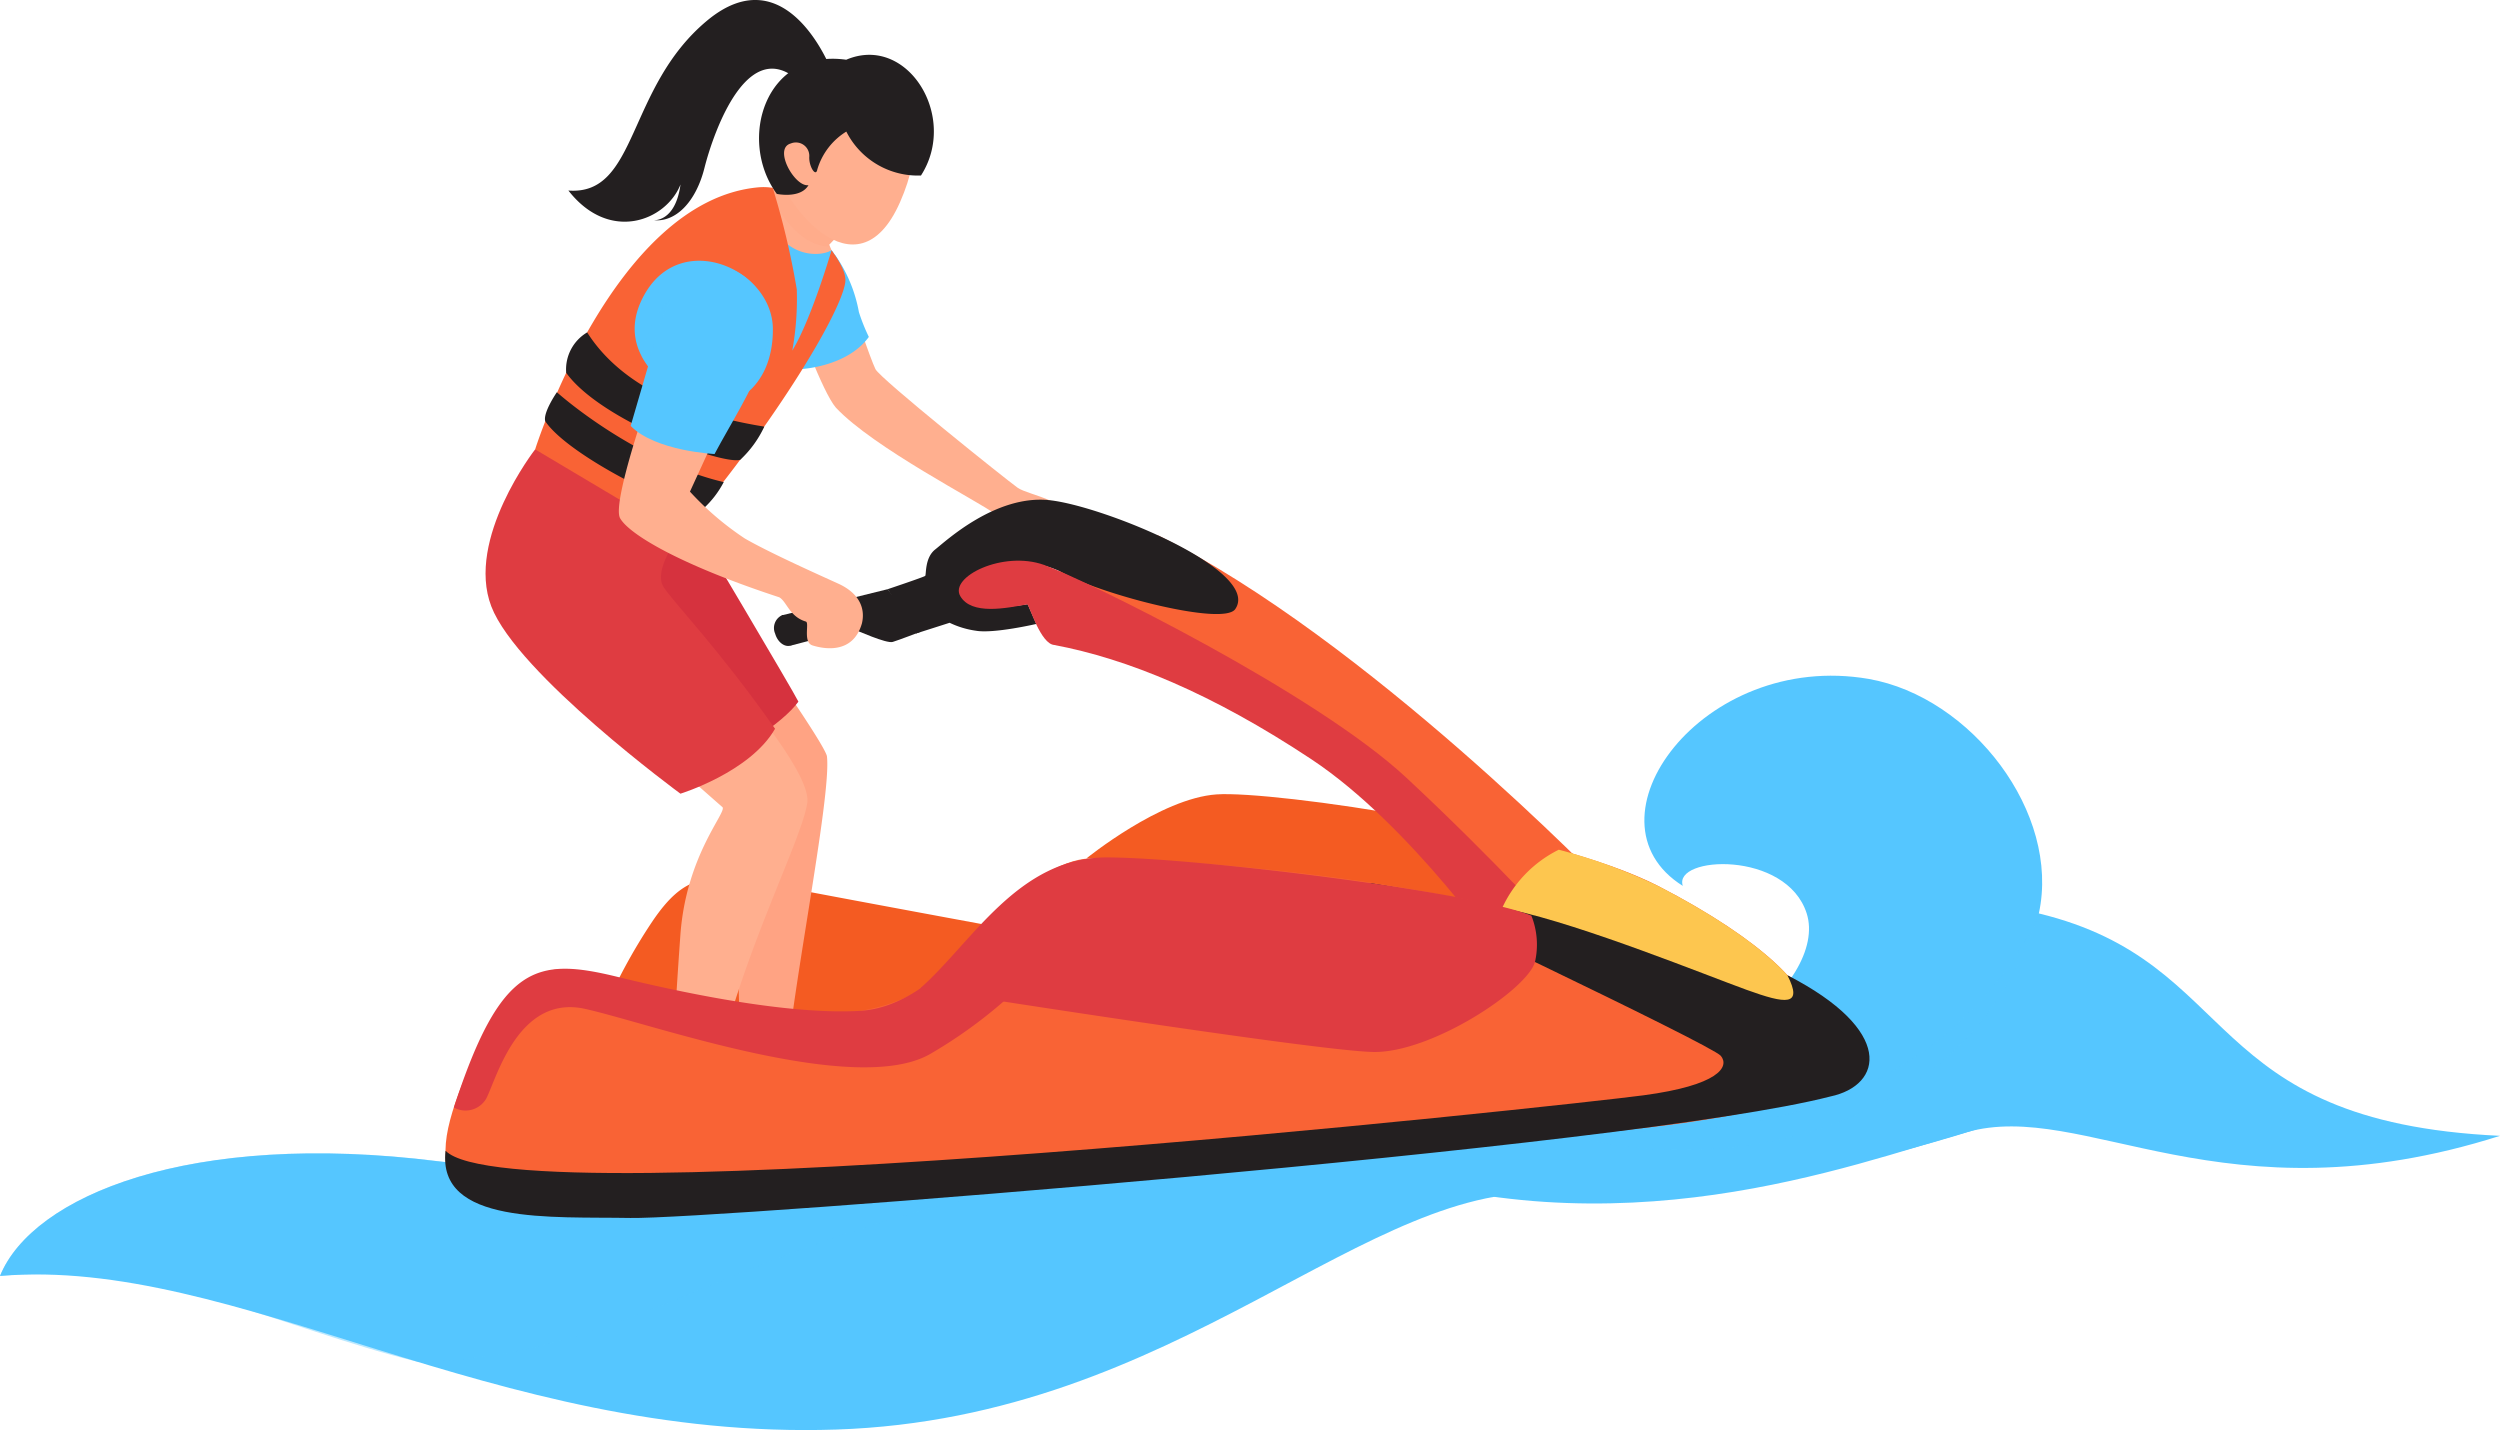 <?xml version="1.0" encoding="UTF-8"?>
<svg xmlns="http://www.w3.org/2000/svg" xmlns:xlink="http://www.w3.org/1999/xlink" id="img" width="209.292" height="119.721" viewBox="0 0 209.292 119.721">
  <defs>
    <clipPath id="clip-path">
      <rect id="長方形_6172" data-name="長方形 6172" width="209.292" height="119.721" fill="none"></rect>
    </clipPath>
    <clipPath id="clip-path-3">
      <rect id="長方形_6166" data-name="長方形 6166" width="108.279" height="18.77" fill="none"></rect>
    </clipPath>
    <clipPath id="clip-path-4">
      <rect id="長方形_6167" data-name="長方形 6167" width="42.457" height="19.804" fill="none"></rect>
    </clipPath>
    <clipPath id="clip-path-5">
      <rect id="長方形_6168" data-name="長方形 6168" width="7.374" height="6.929" fill="none"></rect>
    </clipPath>
    <clipPath id="clip-path-6">
      <rect id="長方形_6169" data-name="長方形 6169" width="2.551" height="5.747" fill="none"></rect>
    </clipPath>
    <clipPath id="clip-path-7">
      <rect id="長方形_6170" data-name="長方形 6170" width="1.586" height="4.423" fill="none"></rect>
    </clipPath>
  </defs>
  <g id="グループ_1864" data-name="グループ 1864" clip-path="url(#clip-path)">
    <g id="グループ_1863" data-name="グループ 1863">
      <g id="グループ_1862" data-name="グループ 1862" clip-path="url(#clip-path)">
        <path id="パス_70132" data-name="パス 70132" d="M97.757,34.616s1.647,4.8,2.047,5.607,10.951,9.252,11.9,9.927,4.872,1.1,4.6,3.392-1.868,3.421-3.636,2.816-1.6-3.042-2.876-4.029-10.176-5.534-13.3-8.882c-1.136-1.3-3.353-7.489-3.353-7.489s1.25-6.236,4.615-1.342" transform="translate(-26.515 -9.321)" fill="#ffaf8f"></path>
        <path id="パス_70133" data-name="パス 70133" d="M91.506,71.144l8.855-2.188,2.79,3.546s-1.824.705-2.363.868-3.061-1-3.226-1.027-5.328,1.338-5.328,1.338Z" transform="translate(-26.05 -19.63)" fill="#231f20"></path>
        <path id="パス_70134" data-name="パス 70134" d="M167.265,131.334s-21.04,7.356-36.924,5.967S98.821,156.106,70,157.06,19.787,142.541,0,144.2c2.718-6.689,15.888-12.208,36.676-9.6s88.158-3.9,102.782-3.233,27.807-.027,27.807-.027" transform="translate(0 -37.382)" fill="#55c6ff"></path>
        <g id="グループ_1849" data-name="グループ 1849" transform="translate(0 95.261)" opacity="0.4" style="mix-blend-mode: multiply;isolation: isolate">
          <g id="グループ_1848" data-name="グループ 1848">
            <g id="グループ_1847" data-name="グループ 1847" clip-path="url(#clip-path-3)">
              <path id="パス_70135" data-name="パス 70135" d="M108.279,133.172c-25.5,1.53-58.212,3.63-71.6,1.951-20.788-2.606-33.959,2.914-36.677,9.6,13.788-1.155,23.009,4.267,35.044,7.215,22.107-.635,28.281-14.382,71.185-17.255.894-.059,1.326-1.032,2.051-1.515" transform="translate(0 -133.172)" fill="#55c6ff"></path>
            </g>
          </g>
        </g>
        <path id="パス_70136" data-name="パス 70136" d="M94.545,122.489s6.683-23.157,56.56-10.034c17.753,2.78,28.88-7.8,27.061-13.473-1.7-5.317-11.217-4.818-10.372-2.306-8.736-5.467,1.609-19.723,15.558-17.328,8.595,1.509,16.08,11.212,14.249,19.634,17.048,4.137,13.385,17.435,38.606,18.618-23.248,7.388-34.8-3.1-44.665-.3s-29.307,10.264-51.146,2.62-44.08.509-45.851,2.564" transform="translate(-26.915 -22.512)" fill="#55c6ff"></path>
        <g id="グループ_1852" data-name="グループ 1852" transform="translate(128.229 76.47)" opacity="0.4" style="mix-blend-mode: multiply;isolation: isolate">
          <g id="グループ_1851" data-name="グループ 1851">
            <g id="グループ_1850" data-name="グループ 1850" clip-path="url(#clip-path-4)">
              <path id="パス_70137" data-name="パス 70137" d="M221.717,106.9s-8.642,22.755-42.457,17.436c10.9,4.925,35.719,3.524,42.457-17.436" transform="translate(-179.26 -106.903)" fill="#55c6ff"></path>
            </g>
          </g>
        </g>
        <path id="パス_70138" data-name="パス 70138" d="M105.011,107.129s-15.227-2.808-20.495-3.833-7.171-.845-9.834,3.062a46.48,46.48,0,0,0-4.269,7.939s15.279,4.8,23.46,4.4,11.137-11.572,11.137-11.572" transform="translate(-20.045 -29.255)" fill="#f45b22"></path>
        <path id="パス_70139" data-name="パス 70139" d="M127.131,98.334s6.207-5.051,10.914-5.371,27.925,3.022,36.91,7.642,13.083,8.959,12.364,10.82-20.009-7.947-26.828-9.185-24.968-4.211-33.359-3.906" transform="translate(-36.191 -26.459)" fill="#f45b22"></path>
        <path id="パス_70140" data-name="パス 70140" d="M165.207,95.762l3.984-3.677S149.13,71.294,131.7,62.657c-3.2,1.363-9.615,3.5-9.615,3.5s36.79,20.453,43.118,29.6" transform="translate(-34.756 -17.837)" fill="#f96335"></path>
        <path id="パス_70141" data-name="パス 70141" d="M103.885,65.974s3.041-1.019,3.143-1.115-.05-1.511.836-2.209,5.058-4.593,9.54-4.131,17.837,5.895,15.573,9.133c-1.038,1.408-11-1.206-14.121-2.891a7.464,7.464,0,0,0-7.7.188c-1.606,1.083-1.3,2.583,1.323,2.512a15.8,15.8,0,0,0,3.129-.235l.722,1.657s-3.559.827-5.047.569a7.468,7.468,0,0,1-2.21-.667l-2.818.9Z" transform="translate(-29.574 -16.648)" fill="#231f20"></path>
        <path id="パス_70142" data-name="パス 70142" d="M83.407,74.29s6.332,8.964,6.637,10.151c.426,3.392-3.209,20.895-3.539,27.636a3.18,3.18,0,0,1-3.27-.113c-1.426-9.947.144-26.21.144-26.21-4.582-3.517-10.249-7.9-10.249-7.9Z" transform="translate(-20.818 -21.149)" fill="#ffa383"></path>
        <path id="パス_70143" data-name="パス 70143" d="M69.528,79.081s10.293,9.1,10.739,9.476-3.03,3.984-3.514,10.708-.738,12.125-.738,12.125a5.422,5.422,0,0,0,3.412.931c1.746-10.078,7.507-20.907,7.95-24.121S77.288,73.745,77.288,73.745Z" transform="translate(-19.793 -20.994)" fill="#ffaf8f"></path>
        <path id="パス_70144" data-name="パス 70144" d="M76.91,59.434s8.61,14.482,8.982,15.284c-1.206,1.72-5.858,5-8.281,4.578-8.105-8.551-13.084-12.064-9.5-23.165,2.034,1.21,8.8,3.3,8.8,3.3" transform="translate(-19.053 -15.979)" fill="#d6323e"></path>
        <path id="パス_70145" data-name="パス 70145" d="M96.189,29.822a12.1,12.1,0,0,1,1.965,4.744,15.536,15.536,0,0,0,.831,2.079c-1.871,2.569-5.806,2.7-5.806,2.7-1.526-2.859-1.753-11,3.01-9.519" transform="translate(-26.249 -8.439)" fill="#55c6ff"></path>
        <path id="パス_70146" data-name="パス 70146" d="M90.3,19.161s-.908,1.927-1.333,2.662c-.661-.114-2.48-.174-2.48-.174-.036,5.61,5.484,12.1,8.633,6.693-.643-1.324-1.084-2.4-1.084-2.4s2.464-2.535,2.34-2.557S90.3,19.161,90.3,19.161" transform="translate(-24.619 -5.455)" fill="#ffaf8f"></path>
        <g id="グループ_1855" data-name="グループ 1855" transform="translate(64.382 13.706)" opacity="0.3" style="mix-blend-mode: multiply;isolation: isolate">
          <g id="グループ_1854" data-name="グループ 1854">
            <g id="グループ_1853" data-name="グループ 1853" clip-path="url(#clip-path-5)">
              <path id="パス_70147" data-name="パス 70147" d="M97.374,23.383c-.124-.021-6.076-4.222-6.076-4.222S90.443,20.974,90,21.753c1.187,2.01,2.795,4.337,5.092,4.337l-.063-.151s2.464-2.534,2.34-2.556" transform="translate(-90.005 -19.161)" fill="#ffa383"></path>
            </g>
          </g>
        </g>
        <path id="パス_70148" data-name="パス 70148" d="M97.8,8.722s7.194,1.737,3.3,10.6c-3.651,8.3-10.1-.09-10.606-3.582-.354-2.43,1.182-8.658,7.308-7.016" transform="translate(-25.748 -2.405)" fill="#ffaf8f"></path>
        <path id="パス_70149" data-name="パス 70149" d="M93.04,14.914a1.122,1.122,0,0,0-1.549-1.077c-1.5.418.342,3.675,1.481,3.49-.67,1.16-2.652.732-2.652.732C87.028,13.575,89.3,5.87,96.131,6.827c5.107-2.179,9.424,4.774,6.258,9.692a6.707,6.707,0,0,1-6.25-3.678,5.588,5.588,0,0,0-2.427,3.167c-.122.7-.736-.283-.671-1.094" transform="translate(-25.288 -1.826)" fill="#231f20"></path>
        <path id="パス_70150" data-name="パス 70150" d="M81.891,22.713s-3.464-2.1-10.642,5.927c-3.57,4.4-8.217,15.509-8.217,15.509,3.558,4.02,11.816,7.067,11.816,7.067,6.125-8.469,13.3-16.917,13.737-21.467A5.072,5.072,0,0,0,87.56,27.34c-1.117.7-5.022.647-5.669-4.627" transform="translate(-17.944 -6.395)" fill="#55c6ff"></path>
        <path id="パス_70151" data-name="パス 70151" d="M87.444,27.177s-1.687,5.79-3.288,8.405a24.25,24.25,0,0,0,.377-5.125,65.9,65.9,0,0,0-2.014-8.5,4.838,4.838,0,0,0-1.17-.046c-12.155,1.07-18.72,21.943-18.72,21.943,1.187,2.646,9.112,6.344,12.1,7.2,7.418-8.643,13.361-18.276,13.851-21.106.092-.494-.042-1.263-1.14-2.769M75.229,39.509s-6.534-3.173-3.431-8.648S82.48,28.8,82.531,33.741s-3.522,7.558-7.3,5.768" transform="translate(-17.829 -6.231)" fill="#f96335"></path>
        <path id="パス_70152" data-name="パス 70152" d="M64.778,45.9s-1.188,1.712-.973,2.43c2.028,3.032,11.921,7.8,13.24,7.311a8.045,8.045,0,0,0,1.7-2.215c-6.293-1.494-11.976-5.776-13.97-7.525" transform="translate(-18.157 -13.065)" fill="#231f20"></path>
        <path id="パス_70153" data-name="パス 70153" d="M60.977,52.591s-5.837,7.5-3.668,13.149S73.142,81.416,73.142,81.416s5.842-1.8,7.919-5.436c-4.713-6.688-8.318-10.375-9.306-11.822s1.325-4.366,1.325-4.366Z" transform="translate(-16.177 -14.971)" fill="#df3c41"></path>
        <path id="パス_70154" data-name="パス 70154" d="M68.008,38.9a3.6,3.6,0,0,0-1.755,3.383c2.915,4.05,13.068,7.725,14.57,7.283a8.96,8.96,0,0,0,2.015-2.778c-7.913-1.273-12.5-4.222-14.83-7.888" transform="translate(-18.853 -11.073)" fill="#231f20"></path>
        <path id="パス_70155" data-name="パス 70155" d="M75.219,45.369S71.795,54.987,72.531,56.3s4.891,3.854,13.319,6.618c.622.335.853,1.623,2.229,2.032.325.085-.273,1.74.562,2s3.374.825,4.135-1.851c.319-1.349-.321-2.566-1.977-3.321S85.1,59.22,82.979,58a24.8,24.8,0,0,1-4.6-3.926l3.466-7.56Z" transform="translate(-20.618 -12.916)" fill="#ffaf8f"></path>
        <path id="パス_70156" data-name="パス 70156" d="M76.327,35.89l-2.518,8.64c2.073,2.117,7.024,2.351,7.024,2.351C83.6,41.689,88.026,35.814,83.4,32.065c-4.034-2.909-6.549,2.03-7.072,3.826" transform="translate(-21.012 -8.873)" fill="#55c6ff"></path>
        <path id="パス_70157" data-name="パス 70157" d="M92.545,73.006a1.185,1.185,0,0,1-.562,1.534c-.512.147-1.09-.3-1.291-1A1.185,1.185,0,0,1,91.254,72c.512-.147,1.09.3,1.291,1" transform="translate(-25.798 -20.49)" fill="#231f20"></path>
        <path id="パス_70158" data-name="パス 70158" d="M157.83,99.049s-7.748-11.269-16.093-16.8-15.43-8.42-21.53-9.572c-1.133-.082-2.037-3.172-2.26-3.4-1.778.316-4.67.921-5.61-.688s3.559-3.843,7.005-2.618S142.075,76.693,149.694,83.8s12.7,12.808,12.7,12.808Z" transform="translate(-31.944 -18.681)" fill="#df3c41"></path>
        <path id="パス_70159" data-name="パス 70159" d="M88.583,5.987s-3.7-9.887-10.46-4.251-5.772,14.656-11.6,14.215c3.436,4.4,8.172,2.542,9.386-.505-.434,3.19-2.27,2.986-2.27,2.986,1.836.2,3.547-1.484,4.273-4.366S81.817,1.7,86.676,7.7a2.453,2.453,0,0,0,1.906-1.712" transform="translate(-18.939 0)" fill="#231f20"></path>
        <path id="パス_70160" data-name="パス 70160" d="M94.4,109.293s6.592-8.713,11.729-8.83,29.088,1.364,43.792,6.861,16.247,6.439,14.558,2.916c3.766,2.315,6.937,4.15,5.919,6.585s-3.5,4.161-14.326,5.746-72.811,6.982-88.118,7.467-18-1.683-14.382-10.757S60.4,109.062,63.833,110s23.586,7.914,30.566-.7" transform="translate(-14.843 -28.598)" fill="#f96335"></path>
        <path id="パス_70161" data-name="パス 70161" d="M188.794,102.456a46.43,46.43,0,0,0-8.267-3.011,10.2,10.2,0,0,0-4.782,4.974c7.741,2.089,24.738,10.6,25.413,8.858.72-1.861-3.378-6.2-12.364-10.821" transform="translate(-50.031 -28.31)" fill="#fdc64f"></path>
        <path id="パス_70162" data-name="パス 70162" d="M129.471,103.337s28.677,13.553,29.424,14.476-.2,2.461-6.471,3.3S57.7,131.6,52.13,125.752c-.715,6.23,8.855,5.506,15.47,5.631s83.877-5.893,100.453-10.169c4.427-.935,5.4-5.537-3.588-10.154,1.331,2.616-.1,2.425-3.436,1.217s-13.622-5.391-19.613-6.68-11.944-2.26-11.944-2.26" transform="translate(-14.829 -29.418)" fill="#231f20"></path>
        <path id="パス_70163" data-name="パス 70163" d="M53.111,124.019a2,2,0,0,0,2.732-.776c.866-1.722,2.7-8.722,8.271-7.474s22.659,7.386,28.9,3.759a39.606,39.606,0,0,0,6.1-4.365,2.764,2.764,0,0,0-1.1-4.758l-1.641-.437s-3.975,5.652-9.226,5.962-13.005-1.048-20.331-2.843c-6.816-1.67-9.8-1.042-13.7,10.931" transform="translate(-15.119 -31.306)" fill="#df3c41"></path>
        <path id="パス_70164" data-name="パス 70164" d="M158.855,105.223a6.561,6.561,0,0,1,.3,3.881c-.676,2.341-8.671,7.6-13.509,7.531s-37.974-5.311-37.974-5.311c4.381-3.869,8.21-10.991,15.653-10.978s30.907,2.914,35.53,4.878" transform="translate(-30.652 -28.566)" fill="#df3c41"></path>
        <g id="グループ_1858" data-name="グループ 1858" transform="translate(53.72 24.918)" opacity="0.3" style="mix-blend-mode: multiply;isolation: isolate">
          <g id="グループ_1857" data-name="グループ 1857">
            <g id="グループ_1856" data-name="グループ 1856" clip-path="url(#clip-path-6)">
              <path id="パス_70165" data-name="パス 70165" d="M75.631,40.582S76.7,36.1,77.65,34.835c-2.014,1.667-2.55,4.919-2.55,4.919.112.223.531.828.531.828" transform="translate(-75.1 -34.835)" fill="#55c6ff"></path>
            </g>
          </g>
        </g>
        <g id="グループ_1861" data-name="グループ 1861" transform="translate(62.734 28.293)" opacity="0.3" style="mix-blend-mode: multiply;isolation: isolate">
          <g id="グループ_1860" data-name="グループ 1860">
            <g id="グループ_1859" data-name="グループ 1859" clip-path="url(#clip-path-7)">
              <path id="パス_70166" data-name="パス 70166" d="M87.7,43.976a23.114,23.114,0,0,0,1.585-4.423c.026,1.541-.693,3.758-1.585,4.423" transform="translate(-87.701 -39.553)" fill="#55c6ff"></path>
            </g>
          </g>
        </g>
      </g>
    </g>
  </g>
</svg>
